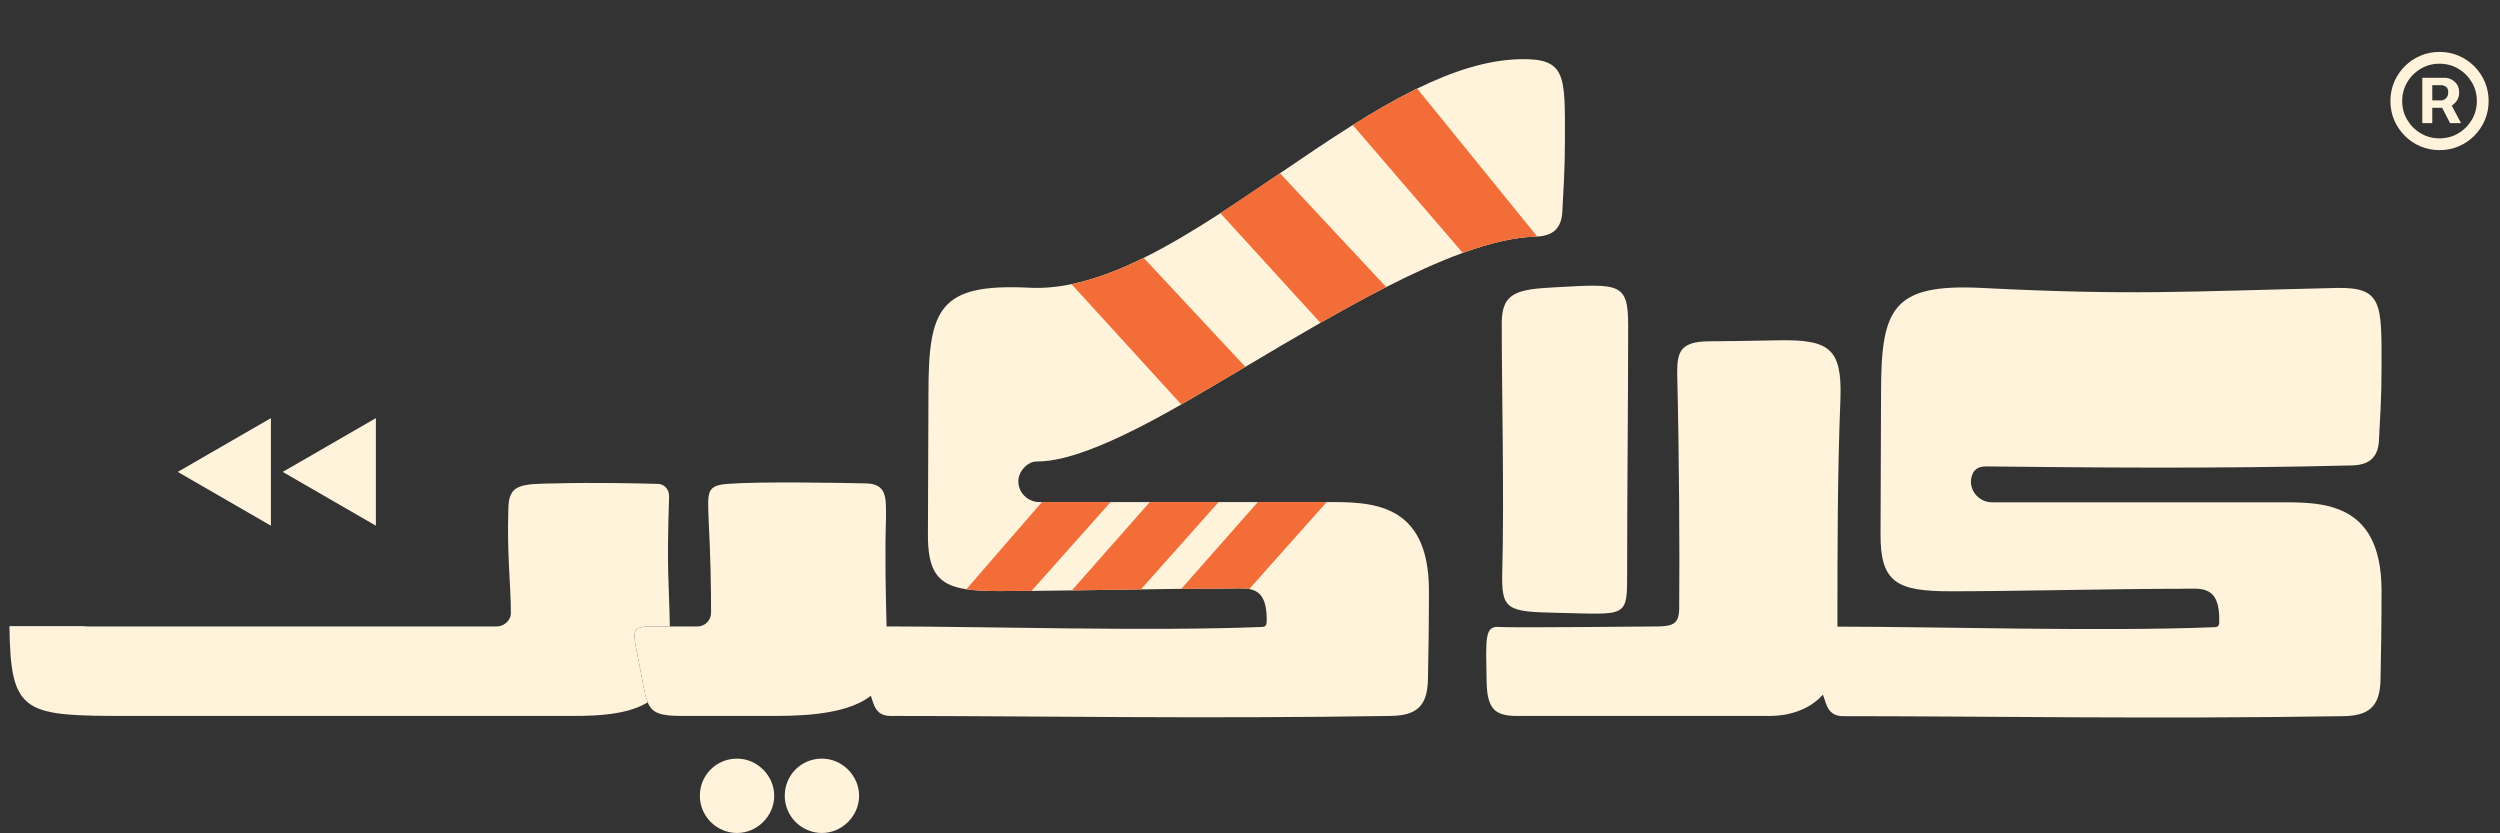 <svg xmlns="http://www.w3.org/2000/svg" width="246" height="82" viewBox="0 0 246 82" fill="none"><rect x="0" y="0" width="246" height="82" fill="#333333" stroke="none"/><path d="M62.907 65.373C63.264 67.161 63.409 68.344 63.733 69.113C61.411 70.529 57.775 70.448 55.394 70.448H12.862C2.356 70.448 1.034 70.358 0.928 61.61H8.207C8.334 61.645 8.504 61.642 8.733 61.642H48.877C49.574 61.642 50.22 61.096 50.272 60.399C50.272 57.564 49.873 54.528 50.023 50.152C50.023 47.614 51.166 47.614 54.847 47.564C58.379 47.465 62.907 47.564 64.697 47.614C65.394 47.614 65.84 48.161 65.84 48.858C65.591 56.3 65.827 57.076 65.912 61.642H64.299C62.01 61.642 62.209 61.891 62.907 65.373Z" fill="#FFF3DB"></path><path d="M87.239 61.642C87.15 58.382 87.073 54.49 87.181 50.998C87.181 49.006 87.332 47.564 85.093 47.564C82.754 47.515 74.746 47.365 71.611 47.614C69.572 47.764 69.621 48.36 69.722 50.946C69.918 54.877 69.969 57.643 69.969 60.3C69.971 61.039 69.367 61.642 68.628 61.642H64.299C62.01 61.642 62.209 61.891 62.907 65.373C63.264 67.161 63.408 68.344 63.732 69.113C64.177 70.166 64.959 70.448 67.085 70.448H75.293C77.976 70.448 83.069 70.525 85.686 68.465H85.688C86.713 67.657 87.359 66.523 87.332 64.927C87.306 63.953 87.272 62.841 87.239 61.644V61.642Z" fill="#FFF3DB"></path><path d="M149.562 5.824C146.32 5.899 142.928 7.015 139.449 8.716C139.416 8.732 139.382 8.75 139.348 8.765C139.287 8.795 139.228 8.825 139.167 8.854C137.171 9.844 135.148 11.023 133.112 12.302C133.102 12.307 133.094 12.313 133.084 12.319C133.041 12.347 132.999 12.373 132.956 12.4L132.948 12.404C130.627 13.868 128.288 15.458 125.951 17.051C124.021 18.366 122.092 19.68 120.174 20.923L120.087 20.98C117.541 22.629 115.016 24.151 112.537 25.375C110.119 26.57 107.744 27.485 105.437 27.961C104.034 28.252 102.656 28.38 101.308 28.313C92.403 27.864 91.36 30.352 91.36 38.71C91.36 43.285 91.308 47.862 91.308 52.44C91.271 56.185 92.229 57.55 95.088 57.983C95.089 57.985 95.091 57.985 95.093 57.985C95.957 58.115 96.992 58.161 98.225 58.161C99.25 58.161 100.35 58.155 101.5 58.145C102.772 58.133 104.106 58.117 105.471 58.097C107.697 58.066 110.006 58.028 112.264 57.995C113.618 57.975 114.953 57.957 116.239 57.941C117.916 57.923 119.51 57.912 120.959 57.912C121.636 57.912 122.328 57.85 122.924 57.961C123.951 58.149 124.702 58.838 124.639 61.195C124.639 61.543 124.489 61.693 124.141 61.693C113.298 62.139 96.583 61.641 87.33 61.641H85.19C84.096 61.641 83.598 62.339 83.948 63.334L85.686 68.463L85.937 69.204C86.235 70.049 86.733 70.448 87.628 70.448C101.705 70.448 118.272 70.746 136.877 70.448C139.263 70.397 140.459 69.603 140.508 66.867C140.557 64.429 140.607 61.742 140.607 58.01C140.559 49.38 134.87 49.391 130.54 49.405H102.276C100.933 49.405 99.904 48.127 100.283 46.837C100.463 46.221 101.16 45.411 102.006 45.411C105.212 45.444 110.17 43.275 116.237 39.798C118.264 38.635 120.382 37.38 122.541 36.098C124.971 34.656 127.454 33.181 129.929 31.766C132.108 30.523 134.279 29.328 136.399 28.248C139.007 26.916 141.537 25.759 143.902 24.897H143.904C143.916 24.893 143.926 24.889 143.937 24.885C143.955 24.878 143.975 24.872 143.993 24.866C146.6 23.919 149.009 23.34 151.105 23.285C151.16 23.285 151.213 23.281 151.267 23.277C153.035 23.18 153.692 22.244 153.74 20.697C153.841 18.56 153.989 16.817 153.989 13.684C153.989 7.416 154.139 5.725 149.562 5.824Z" fill="#FFF3DB"></path><path d="M160.21 31.995C160.21 27.817 159.364 27.916 153.145 28.264C149.364 28.463 147.772 28.712 147.772 31.796C147.772 38.562 148.021 49.006 147.823 56.221C147.723 60.002 148.22 60.199 153.195 60.3C160.21 60.448 160.111 60.897 160.111 56.171C160.111 47.515 160.21 40.253 160.21 31.995ZM174.884 33.487C172.497 33.536 169.463 33.586 168.218 33.586C165.233 33.586 165.036 34.729 165.036 36.77C165.233 44.779 165.283 54.528 165.233 59.852C165.233 61.394 164.587 61.592 163.244 61.641C161.802 61.641 149.265 61.791 147.424 61.693C146.032 61.592 146.231 63.135 146.281 67.015C146.33 69.701 147.027 70.448 149.265 70.448H174.188C175.873 70.448 177.997 69.919 179.374 68.348C179.386 68.336 179.398 68.325 179.408 68.313C180.247 67.337 180.804 65.966 180.804 64.079V61.493C180.804 53.982 180.804 46.669 181.102 39.156C181.253 34.231 179.959 33.386 174.884 33.487Z" fill="#FFF3DB"></path><path d="M195.442 45.895C204.745 45.994 217.927 46.144 231.458 45.796C233.348 45.745 234.045 44.8 234.095 43.208C234.194 41.069 234.344 39.328 234.344 36.193C234.344 29.927 234.492 28.234 229.917 28.335C214.844 28.683 209.818 29.081 195.043 28.335C186.14 27.886 185.095 30.373 185.095 38.732C185.095 43.307 185.045 47.884 185.045 52.462C184.996 57.337 186.638 58.182 191.96 58.182C198.526 58.182 208.127 57.934 214.694 57.934C216.535 57.934 218.475 57.485 218.374 61.217C218.374 61.565 218.226 61.715 217.878 61.715C207.033 62.161 190.318 61.663 181.065 61.663H178.925C177.831 61.663 177.335 62.361 177.683 63.356L179.37 68.335L179.374 68.348L179.672 69.225C179.97 70.071 180.468 70.47 181.363 70.47C195.442 70.47 212.007 70.768 230.612 70.47C233 70.419 234.194 69.624 234.243 66.888C234.294 64.451 234.344 61.764 234.344 58.032C234.294 49.079 228.174 49.427 223.797 49.427H196.013C194.67 49.427 193.641 48.149 194.018 46.859C194.198 46.243 194.597 45.895 195.442 45.895Z" fill="#FFF3DB"></path><path d="M122.543 36.098C120.383 37.38 118.266 38.635 116.239 39.798L105.439 27.961C107.746 27.485 110.121 26.57 112.539 25.375L122.543 36.098Z" fill="#F26D38"></path><path d="M109.279 49.405L101.502 58.144C100.352 58.154 99.252 58.16 98.226 58.16C96.994 58.16 95.959 58.115 95.095 57.984C95.093 57.984 95.091 57.984 95.089 57.982L102.527 49.405H109.279Z" fill="#F26D38"></path><path d="M119.91 49.405L112.266 57.994C110.008 58.028 107.699 58.065 105.473 58.097L113.14 49.405H119.91Z" fill="#F26D38"></path><path d="M130.542 49.405L122.926 57.961C122.329 57.85 121.638 57.911 120.96 57.911C119.512 57.911 117.918 57.923 116.241 57.941L123.77 49.405H130.542Z" fill="#F26D38"></path><path d="M136.401 28.247C134.281 29.328 132.11 30.523 129.931 31.766L120.089 20.98L120.176 20.922L125.952 17.05L136.401 28.247Z" fill="#F26D38"></path><path d="M151.266 23.277C151.213 23.281 151.16 23.283 151.104 23.285C149.008 23.34 146.6 23.919 143.993 24.866C143.975 24.871 143.955 24.877 143.937 24.885L133.112 12.301C135.148 11.023 137.171 9.844 139.166 8.854C139.228 8.824 139.287 8.795 139.348 8.765C139.382 8.749 139.415 8.732 139.449 8.716L151.266 23.277Z" fill="#F26D38"></path><path d="M17.49 46.436L26.657 41.144V51.728L17.49 46.436Z" fill="#FFF3DB"></path><path d="M27.82 46.436L36.986 41.144V51.728L27.82 46.436Z" fill="#FFF3DB"></path><path d="M72.525 74.648C74.511 74.648 76.184 76.321 76.184 78.307C76.184 80.292 74.511 81.965 72.525 81.965C70.54 81.965 68.867 80.345 68.867 78.307C68.867 76.268 70.487 74.648 72.525 74.648Z" fill="#FFF3DB"></path><path d="M80.878 74.648C82.863 74.648 84.536 76.321 84.536 78.307C84.536 80.292 82.863 81.965 80.878 81.965C78.892 81.965 77.219 80.345 77.219 78.307C77.219 76.268 78.839 74.648 80.878 74.648Z" fill="#FFF3DB"></path><path d="M238.357 12.116V7.658H240.617C240.798 7.658 240.995 7.71 241.209 7.815C241.422 7.916 241.603 8.073 241.752 8.286C241.906 8.495 241.982 8.761 241.982 9.083C241.982 9.41 241.903 9.688 241.746 9.917C241.589 10.143 241.398 10.314 241.173 10.431C240.951 10.547 240.742 10.606 240.544 10.606H238.913V9.881H240.242C240.375 9.881 240.518 9.814 240.671 9.682C240.828 9.549 240.907 9.349 240.907 9.083C240.907 8.81 240.828 8.624 240.671 8.528C240.518 8.431 240.383 8.383 240.266 8.383H239.336V12.116H238.357ZM241.052 10.014L242.163 12.116H241.088L240.001 10.014H241.052ZM240.049 14.774C239.38 14.774 238.754 14.649 238.17 14.4C237.586 14.15 237.073 13.804 236.63 13.361C236.187 12.918 235.84 12.404 235.59 11.82C235.341 11.236 235.216 10.61 235.216 9.941C235.216 9.273 235.341 8.646 235.59 8.063C235.84 7.479 236.187 6.965 236.63 6.522C237.073 6.079 237.586 5.733 238.17 5.483C238.754 5.233 239.38 5.108 240.049 5.108C240.717 5.108 241.344 5.233 241.928 5.483C242.512 5.733 243.025 6.079 243.468 6.522C243.911 6.965 244.258 7.479 244.507 8.063C244.757 8.646 244.882 9.273 244.882 9.941C244.882 10.61 244.757 11.236 244.507 11.82C244.258 12.404 243.911 12.918 243.468 13.361C243.025 13.804 242.512 14.15 241.928 14.4C241.344 14.649 240.717 14.774 240.049 14.774ZM240.049 13.614C240.725 13.614 241.342 13.449 241.897 13.119C242.453 12.789 242.896 12.346 243.227 11.79C243.557 11.234 243.722 10.618 243.722 9.941C243.722 9.265 243.557 8.649 243.227 8.093C242.896 7.537 242.453 7.094 241.897 6.764C241.342 6.433 240.725 6.268 240.049 6.268C239.372 6.268 238.756 6.433 238.2 6.764C237.644 7.094 237.201 7.537 236.871 8.093C236.541 8.649 236.376 9.265 236.376 9.941C236.376 10.618 236.541 11.234 236.871 11.79C237.201 12.346 237.644 12.789 238.2 13.119C238.756 13.449 239.372 13.614 240.049 13.614Z" fill="#FFF3DB"></path></svg>